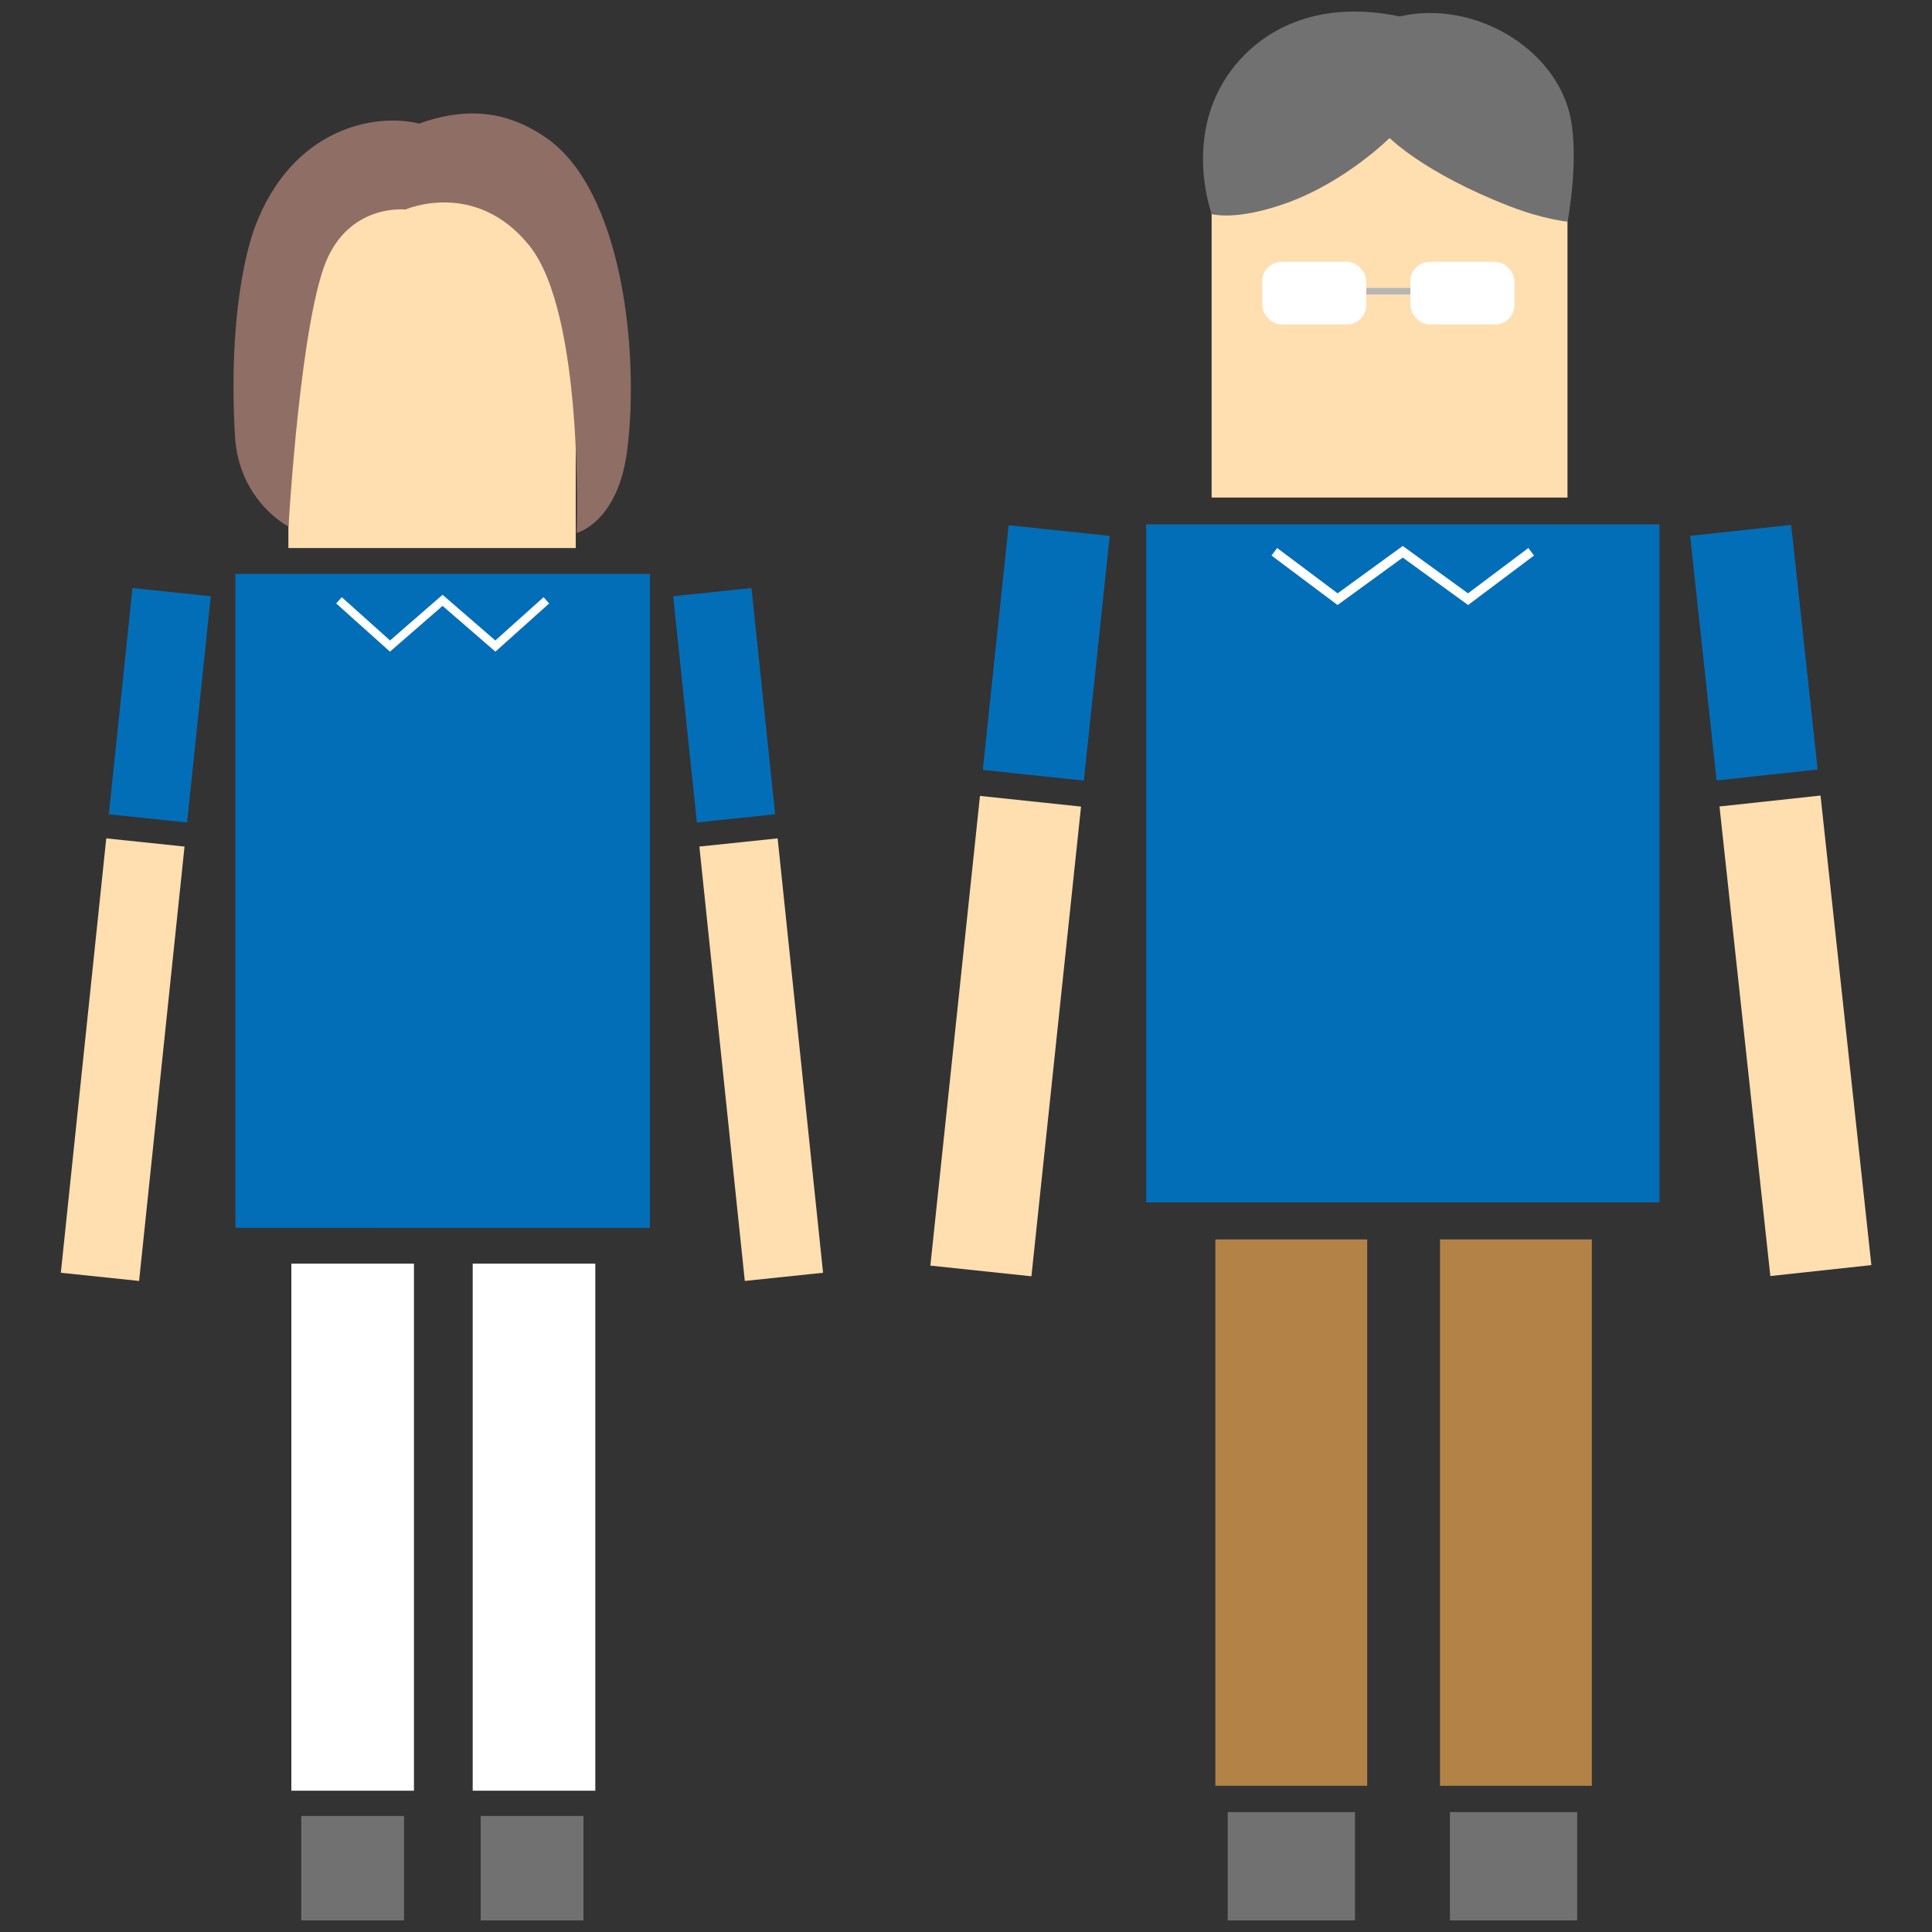 <svg id="Layer_2" data-name="Layer 2" xmlns="http://www.w3.org/2000/svg" viewBox="0 0 150 150"><rect x="0" y="0" width="150" height="150" fill="#333333" stroke="none"/><defs><style>.cls-2{fill:#fff}.cls-7{fill:#ffdeb0}.cls-8{fill:#727171}.cls-9{fill:#036eb8}</style></defs><g id="contents"><path class="cls-9" transform="rotate(173.82 136.173 50.677)" d="M132.23 41.13h7.89v19.1h-7.89z"/><path class="cls-7" transform="rotate(173.82 139.391 80.422)" d="M135.44 62.09h7.89v36.67h-7.89z"/><path class="cls-9" transform="rotate(6.03 81.207 50.745)" d="M77.28 41.14h7.89v19.1h-7.89z"/><path class="cls-7" transform="rotate(6.03 78.106 80.418)" d="M74.14 62.11h7.89v36.67h-7.89z"/><path d="M94.36 96.23h11.79v42.42H94.36zm17.44 0h11.79v42.42H111.8z" style="fill:#b28247"/><path class="cls-8" d="M95.32 140.69h9.88v8.41h-9.88zm17.25 0h9.88v8.41h-9.88z"/><path class="cls-9" d="M88.99 40.71h39.85v52.64H88.99z"/><path class="cls-7" d="M94.07 10.71h27.63v27.92H94.07z"/><rect class="cls-2" x="98" y="20.33" width="8.08" height="4.86" rx="1.5" ry="1.5"/><rect class="cls-2" x="109.5" y="20.33" width="8.08" height="4.86" rx="1.5" ry="1.5"/><path class="cls-8" d="M108.65 1.27c-6.12-1.26-10.22.85-12.58 3.59-4.45 5.18-1.99 11.76-1.99 11.76s1.89.58 5.93-.9c4.53-1.66 7.88-5.01 7.88-5.01s2.65 2.71 9.31 5.3c2.65 1.03 4.51 1.2 4.51 1.2s.93-4.94.19-8.23c-1.18-5.27-7.5-9.03-13.25-7.7Z"/><path style="stroke:#fff;stroke-miterlimit:10;stroke-width:.73px;fill:none" d="m118.88 42.84-4.9 3.68-5.07-3.68-5.06 3.68-4.91-3.68"/><path style="stroke:#b5b5b6;stroke-width:.5px;stroke-miterlimit:10;fill:none" d="M106.08 22.61h3.42"/><path class="cls-9" transform="rotate(-174.03 12.406 54.753)" d="M9.35 45.92h6.11v17.66H9.35z"/><path class="cls-7" transform="rotate(-174.03 9.52 82.268)" d="M6.46 65.31h6.11v33.91H6.46z"/><path class="cls-9" transform="rotate(-5.97 56.275 54.758)" d="M53.17 45.92h6.11v17.66h-6.11z"/><path class="cls-7" transform="rotate(-5.97 59.165 82.31)" d="M56.05 65.31h6.11v33.91h-6.11z"/><path class="cls-2" d="M22.62 98.11h9.52v40.92h-9.52zm14.08 0h9.52v40.92H36.7z"/><path class="cls-8" d="M23.39 140.99h7.98v8.11h-7.98zm13.93 0h7.98v8.11h-7.98z"/><path class="cls-9" d="M18.28 44.56h32.18v50.77H18.28z"/><path class="cls-7" d="M22.39 14.83H44.7v27.72H22.39z"/><path d="M32.55 9.59c3.08-1.09 6.39-1.31 9.87 1.12 5.92 4.12 7.23 16.7 6.28 24.23-.72 5.65-3.93 6.44-3.93 6.44s.62-16.97-3.67-22.31c-4.19-5.2-9.63-2.8-9.63-2.8s-4-.47-5.98 3.63c-2.15 4.47-3.09 20.98-3.09 20.98s-3.87-1.95-4.16-7.06c-.53-9.47.99-14.69 1.55-16.19 2.9-7.73 9.38-8.89 12.77-8.03Z" style="fill:#8f6e65"/><path style="stroke-width:.65px;stroke:#fff;stroke-miterlimit:10;fill:none" d="m42.42 46.61-3.96 3.55-4.1-3.55-4.08 3.55-3.96-3.55"/><path style="fill:none" d="M0 0h150v150H0z"/></g></svg>